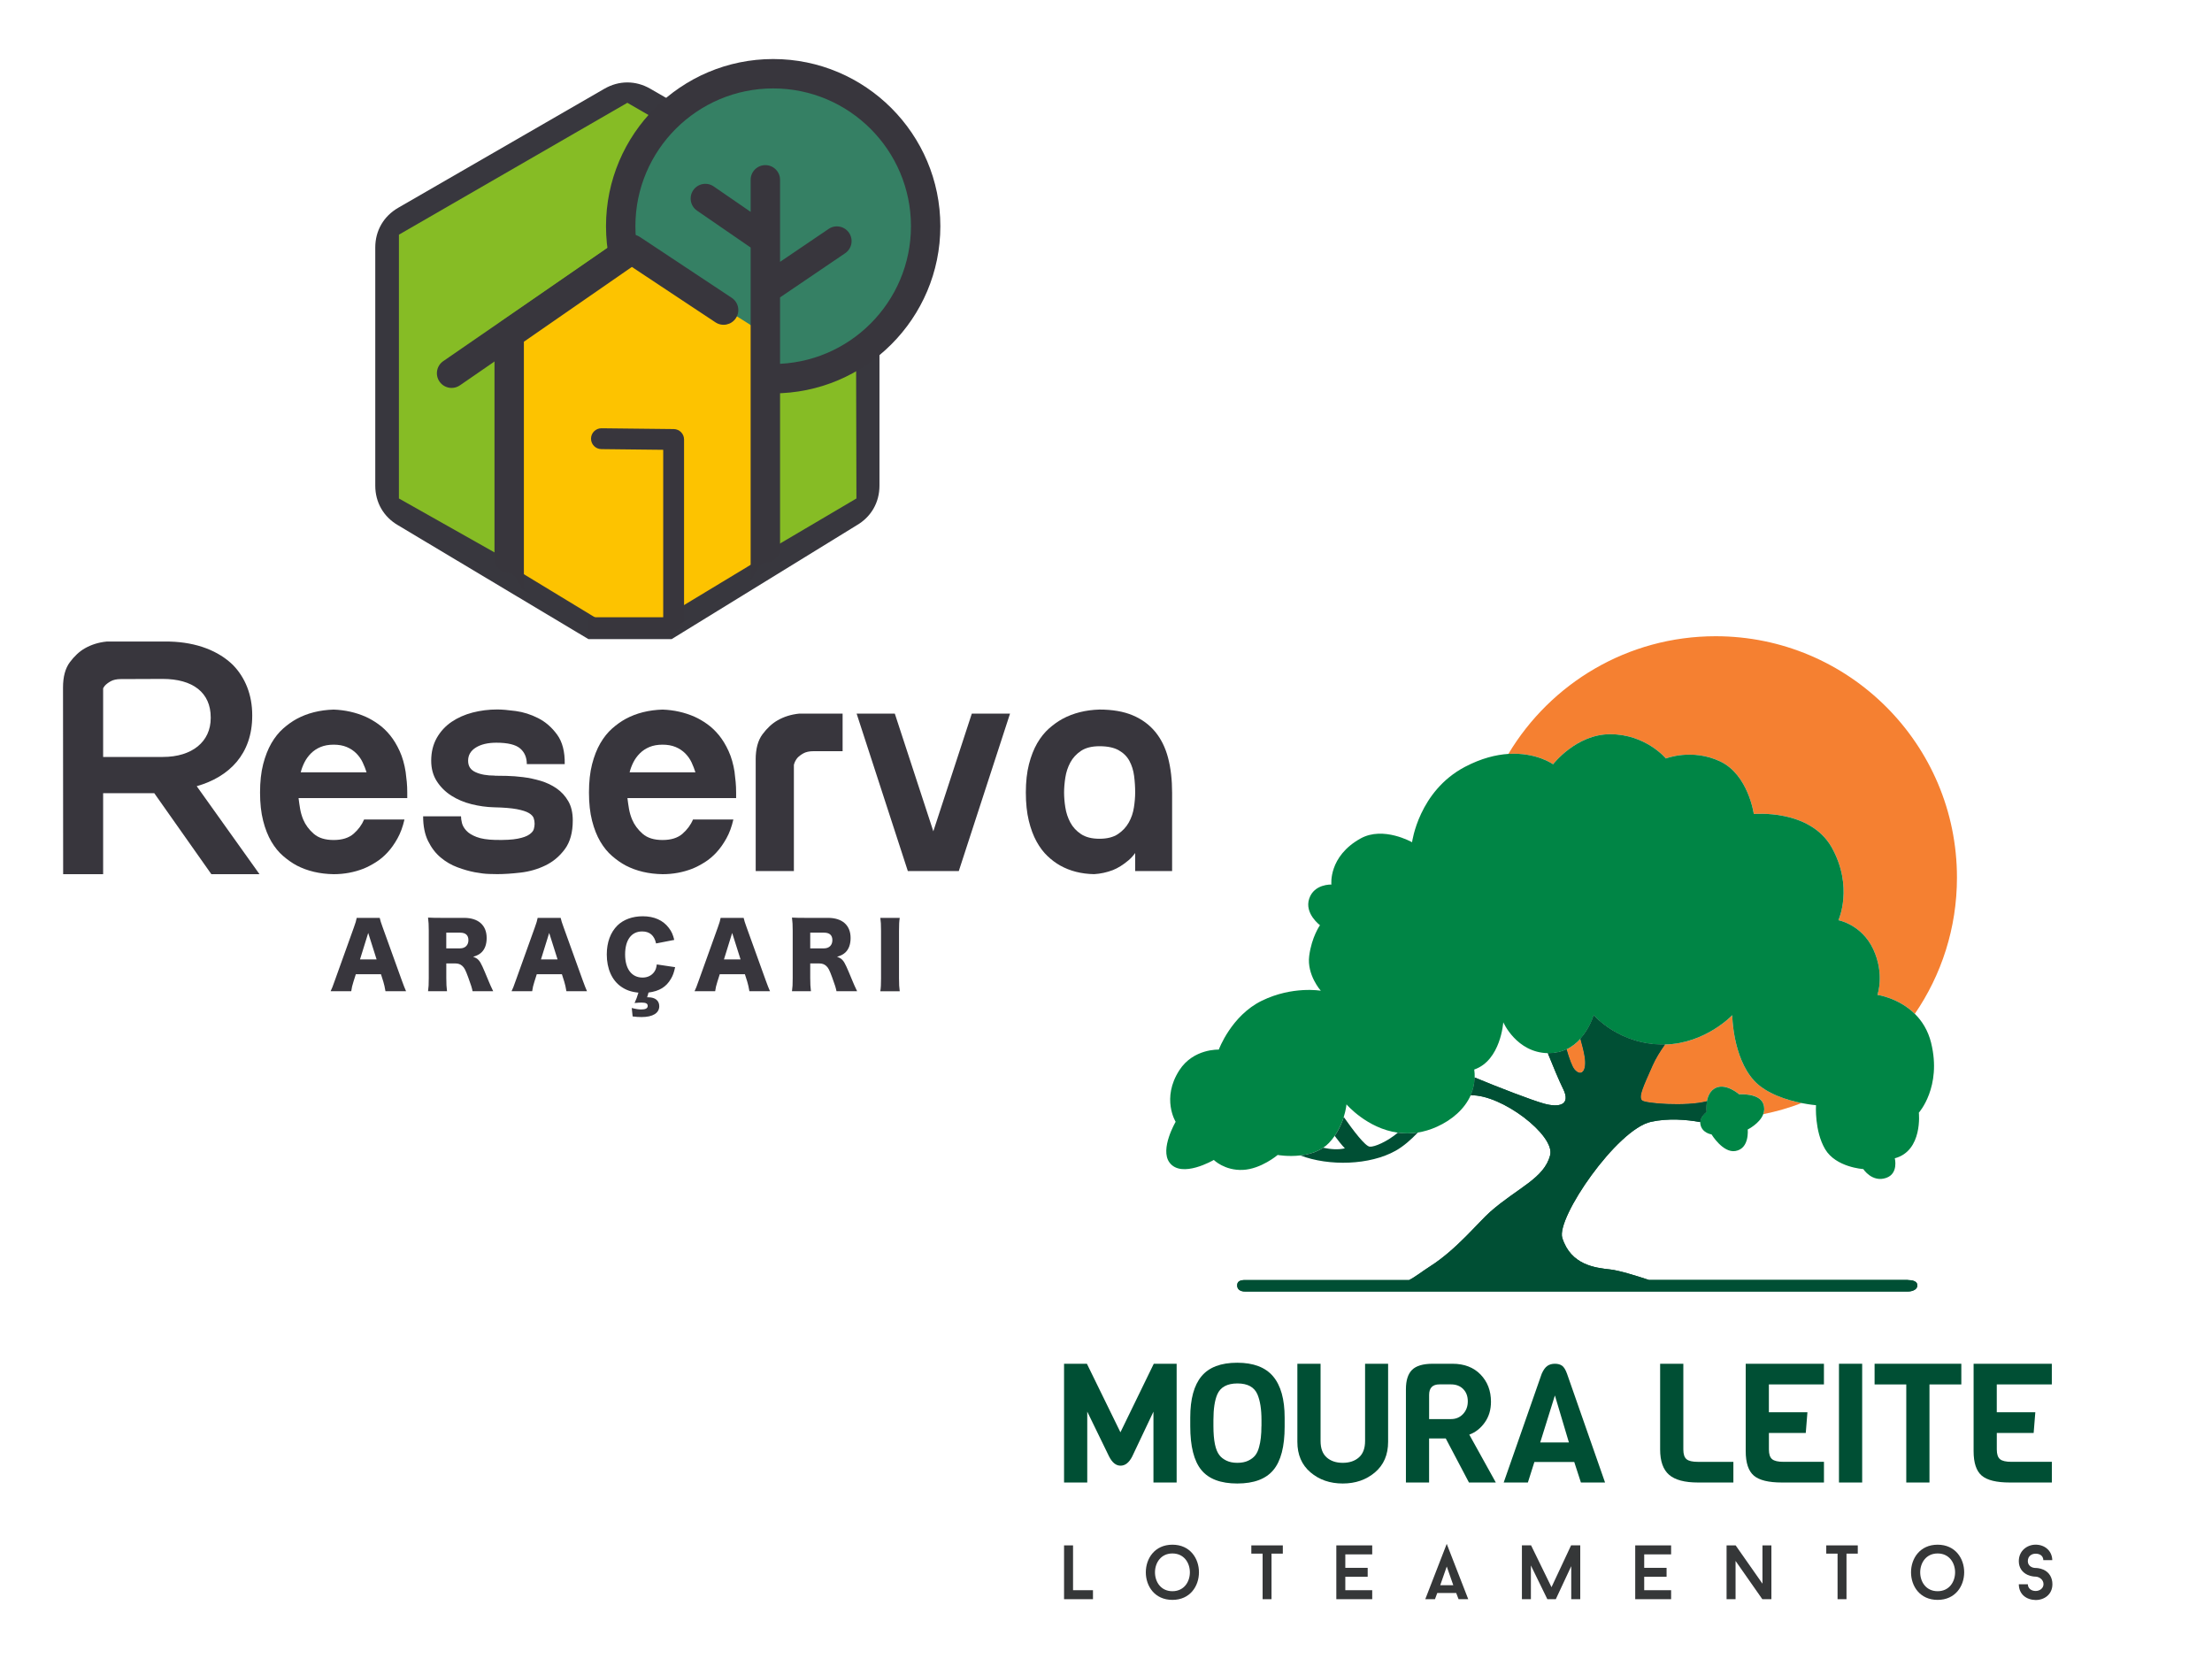 <svg xmlns="http://www.w3.org/2000/svg" viewBox="0 0 800 600"><defs><style>      .cls-1 {        fill: #008545;      }      .cls-2 {        fill: #38373e;      }      .cls-3 {        fill: #004f34;      }      .cls-4 {        fill: #f58031;      }      .cls-5 {        fill: #fdc300;      }      .cls-6 {        fill: #353738;      }      .cls-7 {        fill: #38363d;      }      .cls-8 {        fill: #86bc25;      }      .cls-9 {        fill: #358064;      }    </style></defs><g><g id="Layer_1"><g><g><g><path class="cls-7" d="M132.57,279.31c-.38-1.19-.84-2.39-1.41-3.59-.56-1.19-1.33-2.28-2.3-3.26-.97-.97-2.13-1.74-3.48-2.3-1.34-.56-2.92-.84-4.71-.84s-3.37.28-4.72.84c-1.35.56-2.51,1.33-3.48,2.3-.98.98-1.76,2.06-2.36,3.26-.6,1.2-1.05,2.4-1.35,3.59h23.82ZM146.72,279.31c.15,1.13.28,2.29.4,3.49.11,1.2.17,2.47.17,3.82v2.03h-39.31c.15,1.27.34,2.56.56,3.87.22,1.31.6,2.6,1.12,3.87.82,1.95,2.09,3.67,3.82,5.17,1.72,1.5,4.12,2.24,7.19,2.24s5.46-.75,7.19-2.24c1.72-1.5,2.99-3.22,3.82-5.17h14.6c-.6,2.62-1.44,4.91-2.53,6.85-1.08,1.95-2.28,3.64-3.59,5.05-1.31,1.42-2.72,2.6-4.22,3.54-1.5.94-2.96,1.71-4.38,2.3-3.45,1.35-7.08,2.03-10.89,2.03-5.02-.08-9.48-1.13-13.37-3.15-1.65-.89-3.27-2.03-4.89-3.42-1.61-1.38-3.03-3.12-4.27-5.22-1.23-2.1-2.23-4.6-2.97-7.53-.75-2.92-1.12-6.33-1.12-10.22s.37-7.3,1.12-10.22c.75-2.92,1.74-5.45,2.97-7.58,1.24-2.14,2.66-3.91,4.27-5.34,1.61-1.42,3.24-2.58,4.89-3.48,3.89-2.1,8.35-3.22,13.37-3.37,4.11.15,7.97,1.01,11.57,2.59,1.5.67,3.01,1.55,4.55,2.64,1.53,1.09,2.96,2.43,4.27,4.04,1.31,1.61,2.47,3.52,3.48,5.73,1.01,2.21,1.74,4.77,2.19,7.69"></path><path class="cls-7" d="M178.96,280.55c1.05,0,2.49.02,4.33.06,1.83.04,3.8.19,5.89.45,2.1.26,4.21.71,6.35,1.34,2.13.64,4.06,1.55,5.78,2.75,1.72,1.19,3.13,2.73,4.21,4.6,1.09,1.87,1.63,4.2,1.63,6.96,0,4.34-.95,7.8-2.86,10.39-1.91,2.58-4.25,4.55-7.02,5.89-2.77,1.35-5.74,2.21-8.93,2.59-3.19.37-6.01.56-8.48.56-.45,0-1.42-.02-2.92-.06-1.5-.04-3.24-.25-5.22-.62-1.98-.38-4.08-.97-6.29-1.8-2.21-.82-4.23-2-6.06-3.54-1.84-1.53-3.35-3.52-4.55-5.95-1.19-2.43-1.79-5.41-1.79-8.93h13.7c0,.67.11,1.48.34,2.41.23.94.75,1.85,1.57,2.75.82.9,2.06,1.67,3.71,2.3,1.65.64,3.89.99,6.74,1.07,3.51.07,6.23-.07,8.14-.45,1.91-.37,3.31-.88,4.21-1.52.9-.64,1.45-1.29,1.63-1.97.18-.67.28-1.31.28-1.91,0-.67-.11-1.35-.33-2.02-.23-.67-.81-1.29-1.74-1.85-.93-.56-2.4-1.03-4.38-1.41-1.99-.37-4.74-.6-8.26-.67-2.69-.07-5.39-.45-8.09-1.12-2.69-.67-5.13-1.7-7.3-3.08-2.17-1.38-3.93-3.13-5.28-5.23-1.34-2.09-2.02-4.56-2.02-7.41,0-3.14.68-5.89,2.02-8.26,1.35-2.36,3.13-4.29,5.34-5.79,2.21-1.5,4.73-2.62,7.58-3.37,2.85-.74,5.84-1.12,8.98-1.12,1.64,0,3.86.19,6.63.56,2.77.37,5.48,1.23,8.14,2.58,2.66,1.35,4.94,3.34,6.85,5.96,1.91,2.62,2.83,6.18,2.75,10.67h-13.71c0-2.39-.8-4.29-2.41-5.67-1.61-1.38-4.48-2.08-8.6-2.08-3.07,0-5.54.58-7.41,1.74-1.87,1.16-2.81,2.75-2.81,4.77s.9,3.33,2.7,4.15c1.79.83,4.12,1.24,6.96,1.24"></path><path class="cls-7" d="M251.51,279.31c-.38-1.19-.84-2.39-1.4-3.59-.56-1.19-1.33-2.28-2.3-3.26-.98-.97-2.13-1.74-3.48-2.3-1.35-.56-2.92-.84-4.72-.84s-3.37.28-4.72.84c-1.35.56-2.51,1.33-3.48,2.3-.98.98-1.76,2.06-2.36,3.26-.6,1.2-1.05,2.4-1.34,3.59h23.81ZM265.67,279.31c.14,1.13.28,2.29.39,3.49.11,1.2.17,2.47.17,3.82v2.03h-39.31c.15,1.27.34,2.56.56,3.87.23,1.31.6,2.6,1.13,3.87.82,1.95,2.1,3.67,3.82,5.17,1.72,1.5,4.12,2.24,7.19,2.24s5.47-.75,7.19-2.24c1.72-1.5,3-3.22,3.82-5.17h14.6c-.6,2.62-1.44,4.91-2.53,6.85-1.09,1.95-2.28,3.64-3.59,5.05-1.31,1.42-2.72,2.6-4.21,3.54-1.5.94-2.96,1.71-4.38,2.3-3.44,1.35-7.08,2.03-10.89,2.03-5.02-.08-9.47-1.13-13.36-3.15-1.65-.89-3.28-2.03-4.89-3.42-1.61-1.38-3.03-3.12-4.27-5.22-1.24-2.1-2.23-4.6-2.98-7.53-.75-2.92-1.12-6.33-1.12-10.22s.37-7.3,1.12-10.22c.75-2.92,1.74-5.45,2.98-7.58,1.24-2.14,2.66-3.91,4.27-5.34,1.61-1.42,3.24-2.58,4.89-3.48,3.89-2.1,8.35-3.22,13.36-3.37,4.12.15,7.97,1.01,11.57,2.59,1.5.67,3.01,1.55,4.55,2.64,1.53,1.09,2.95,2.43,4.27,4.04,1.31,1.61,2.47,3.52,3.48,5.73,1.01,2.21,1.74,4.77,2.19,7.69"></path><path class="cls-7" d="M273.3,274.71c0-3.89.82-6.94,2.47-9.15,1.64-2.2,3.44-3.88,5.39-5,2.32-1.35,4.94-2.17,7.86-2.47h15.72v13.59h-10.55c-1.5,0-2.72.27-3.65.79-.93.52-1.67,1.09-2.19,1.68-.6.75-1.01,1.57-1.23,2.47v38.41h-13.81v-40.32Z"></path></g><polygon class="cls-7" points="337.55 315.03 328.33 315.03 309.81 258.09 323.62 258.09 337.55 300.65 351.47 258.09 365.29 258.09 346.76 315.03 337.55 315.03"></polygon><g><path class="cls-7" d="M397.64,269.88c-2.77,0-5,.56-6.68,1.68-1.68,1.13-2.97,2.53-3.87,4.21-.9,1.69-1.5,3.5-1.8,5.45-.3,1.94-.45,3.74-.45,5.39s.14,3.45.45,5.39c.3,1.95.9,3.76,1.8,5.45.9,1.69,2.19,3.09,3.87,4.21,1.69,1.12,3.91,1.69,6.68,1.69s5-.57,6.68-1.69c1.68-1.12,2.99-2.53,3.93-4.21.94-1.68,1.55-3.49,1.85-5.45.3-1.94.45-3.74.45-5.39,0-2.02-.13-4.02-.39-6.01-.26-1.98-.82-3.78-1.68-5.39-.86-1.61-2.16-2.9-3.88-3.87-1.72-.97-4.04-1.46-6.96-1.46M423.91,315.03h-13.36v-7.86l2.47-3.26c-1.27,3.15-2.89,5.54-4.83,7.19-1.95,1.65-3.86,2.85-5.73,3.59-2.17.82-4.42,1.31-6.74,1.46-4.64-.08-8.76-1.13-12.35-3.15-1.57-.89-3.09-2.03-4.55-3.42-1.46-1.38-2.77-3.13-3.93-5.22-1.16-2.1-2.1-4.6-2.81-7.53-.71-2.92-1.07-6.33-1.07-10.22s.38-7.3,1.13-10.22c.75-2.92,1.74-5.45,2.97-7.58,1.24-2.13,2.66-3.91,4.27-5.34,1.61-1.42,3.24-2.58,4.88-3.48,3.9-2.1,8.35-3.22,13.37-3.37,4.72,0,8.72.69,12.02,2.08,3.29,1.39,6.01,3.37,8.14,5.95,2.13,2.58,3.69,5.73,4.66,9.44.97,3.71,1.46,7.92,1.46,12.64v28.3Z"></path><path class="cls-7" d="M37.3,273.77v-24.85c.17-.29.33-.57.54-.84.52-.6,1.25-1.16,2.19-1.69.93-.52,2.15-.79,3.65-.79l15.12-.06c10.93,0,17.41,4.92,17.41,13.93v.24c0,8.53-6.73,14.05-17.29,14.05h-21.61ZM71.17,284.33c11.77-3.36,20.05-11.65,20.05-25.45v-.24c0-7.32-2.52-13.57-6.96-18.13-5.17-5.05-12.99-8.22-22.9-8.48h-22.84c-2.92.3-5.54,1.13-7.87,2.47-1.95,1.12-3.74,2.79-5.39,5-1.65,2.21-2.47,5.26-2.47,9.15l.05,67.51h14.46v-29.3h18.49l20.65,29.3h17.41l-22.7-31.82Z"></path></g><path class="cls-7" d="M318.38,331.96c.19,1.4.26,2.33.26,4.72v17.1c0,2.14-.06,3.48-.26,4.72h7.02c-.19-1.34-.26-2.52-.26-4.72v-17.1c0-2.33.06-3.41.26-4.72h-7.02ZM293.03,342.99v-5.68h5.01c1.98,0,3,.92,3,2.71s-1.15,2.97-3.03,2.97h-4.98ZM309.99,358.49c-.8-1.69-1.18-2.49-1.53-3.38-1.44-3.44-1.88-4.53-2.36-5.55-1.02-2.26-1.75-3-3.38-3.51,1.56-.51,2.23-.86,3.03-1.59,1.24-1.18,1.88-2.97,1.88-5.23,0-4.59-3-7.27-8.16-7.27h-8.29c-2.17,0-3.35-.03-4.75-.1.19,1.53.26,2.71.26,4.69v17.16c0,2.36-.06,3.32-.26,4.78h6.86c-.19-1.47-.26-2.65-.26-4.82v-5.23h3.25c1.02,0,1.82.26,2.49.86.8.7,1.18,1.44,2.2,4.21.99,2.65,1.37,3.95,1.56,4.98h7.46ZM267.83,346.98h-6l2.97-9.57,3.03,9.57ZM278.48,358.49c-.41-.89-.92-2.2-1.53-3.89l-6.92-19.2c-.64-1.69-.86-2.52-1.08-3.44h-8.32c-.16.92-.45,1.88-1.02,3.44l-6.89,19.2c-.77,2.17-1.05,2.93-1.53,3.89h7.46c.16-1.18.38-2.17.8-3.44l.86-2.71h9.09l.86,2.71c.32,1.08.51,1.91.77,3.44h7.46ZM243.85,339.93c-.45-1.88-.96-3.06-1.98-4.37-2.07-2.74-5.29-4.18-9.41-4.18-3.73,0-6.95,1.18-9.15,3.32-2.52,2.49-3.86,6.12-3.86,10.49,0,5.13,1.85,9.31,5.13,11.61,1.82,1.28,3.7,1.95,6.32,2.2-.48,1.59-.77,2.36-1.4,3.76,1.21-.13,1.95-.16,2.55-.16,1.56,0,2.2.35,2.2,1.21s-.77,1.28-2.36,1.28c-.86,0-1.95-.16-3.41-.54l.32,3.06c1.18.16,2.3.22,3.25.22,4.05,0,6.38-1.44,6.38-3.92,0-2.01-1.47-3.22-3.92-3.22h-.48c.19-.54.35-1.05.51-1.72,3.92-.51,6.38-2.01,8.1-4.94.73-1.24,1.08-2.23,1.53-4.24l-6.63-.99c-.19,1.34-.41,1.98-.96,2.74-.92,1.28-2.42,2.01-4.18,2.01-3.95,0-6.32-3.13-6.32-8.36s2.26-8.32,6.16-8.32c2.74,0,4.4,1.44,5.04,4.34l6.57-1.28ZM201.65,346.98h-6l2.97-9.57,3.03,9.57ZM212.3,358.49c-.41-.89-.92-2.2-1.53-3.89l-6.92-19.2c-.64-1.69-.86-2.52-1.08-3.44h-8.32c-.16.92-.45,1.88-1.02,3.44l-6.89,19.2c-.77,2.17-1.05,2.93-1.53,3.89h7.46c.16-1.18.38-2.17.8-3.44l.86-2.71h9.09l.86,2.71c.32,1.08.51,1.91.77,3.44h7.46ZM161.4,342.99v-5.68h5.01c1.98,0,3,.92,3,2.71s-1.15,2.97-3.03,2.97h-4.98ZM178.37,358.49c-.8-1.69-1.18-2.49-1.53-3.38-1.44-3.44-1.88-4.53-2.36-5.55-1.02-2.26-1.75-3-3.38-3.51,1.56-.51,2.23-.86,3.03-1.59,1.24-1.18,1.88-2.97,1.88-5.23,0-4.59-3-7.27-8.16-7.27h-8.29c-2.17,0-3.35-.03-4.75-.1.19,1.53.26,2.71.26,4.69v17.16c0,2.36-.06,3.32-.26,4.78h6.86c-.19-1.47-.26-2.65-.26-4.82v-5.23h3.25c1.02,0,1.82.26,2.49.86.8.7,1.18,1.44,2.2,4.21.99,2.65,1.37,3.95,1.56,4.98h7.46ZM136.2,346.98h-6l2.97-9.57,3.03,9.57ZM146.86,358.49c-.41-.89-.92-2.2-1.53-3.89l-6.92-19.2c-.64-1.69-.86-2.52-1.08-3.44h-8.32c-.16.92-.45,1.88-1.02,3.44l-6.89,19.2c-.77,2.17-1.05,2.93-1.53,3.89h7.46c.16-1.18.38-2.17.8-3.44l.86-2.71h9.09l.86,2.71c.32,1.08.51,1.91.77,3.44h7.46Z"></path></g><g><path class="cls-2" d="M309.78,190.01l-66.86,41.13h-30.12s-68.79-41.14-68.79-41.14c-5.28-3.04-8.29-8.27-8.29-14.36v-86.13c0-6.09,3.02-11.31,8.29-14.36l74.59-43.06c5.27-3.04,11.31-3.04,16.58,0l74.6,43.07c5.27,3.04,8.29,8.26,8.29,14.35v86.14c0,6.09-3.02,11.32-8.29,14.36"></path><polygon class="cls-8" points="309.74 180.28 309.51 84.88 226.89 37.18 144.28 84.87 144.27 180.28 228.83 227.98 309.74 180.28"></polygon><path class="cls-7" d="M163.33,140.3c-1.69,0-3.35-.8-4.38-2.3-1.67-2.42-1.06-5.73,1.36-7.39l65.13-44.88c2.42-1.67,5.73-1.06,7.39,1.36,1.67,2.42,1.06,5.73-1.36,7.39l-65.13,44.88c-.92.63-1.97.94-3.01.94Z"></path><g><path class="cls-9" d="M334.77,81.81c0,30.46-24.69,55.14-55.15,55.14s-55.14-24.69-55.14-55.14,24.69-55.14,55.14-55.14,55.15,24.69,55.15,55.14"></path><path class="cls-7" d="M279.63,142.27c-33.34,0-60.46-27.12-60.46-60.46s27.12-60.46,60.46-60.46,60.46,27.12,60.46,60.46-27.12,60.46-60.46,60.46ZM279.63,31.98c-27.48,0-49.83,22.35-49.83,49.83s22.35,49.83,49.83,49.83,49.83-22.35,49.83-49.83-22.35-49.83-49.83-49.83Z"></path></g><polygon class="cls-5" points="276.8 201.06 276.8 120.92 228.46 90.35 180.11 126.41 180.11 201.99 216.57 224.13 227.38 225.11 237.16 225.01 276.8 201.06"></polygon><path class="cls-7" d="M184.16,207.28c-2.94,0-5.32-2.38-5.32-5.32v-81.17c0-1.74.86-3.38,2.29-4.37l44.3-30.68c1.79-1.24,4.15-1.26,5.96-.06l33.25,22.03c2.45,1.62,3.12,4.92,1.49,7.37-1.62,2.45-4.92,3.12-7.37,1.5l-30.24-20.04-39.05,27.05v89.05c0,2.94-2.38-5.35-5.32-5.35Z"></path><path class="cls-7" d="M243.63,227.81c-2.08,0-3.77-1.69-3.77-3.77v-61.36l-22.38-.25c-2.08-.02-3.75-1.73-3.73-3.81.02-2.07,1.71-3.73,3.77-3.73h.04l26.11.29c2.07.02,3.73,1.71,3.73,3.77v65.09c0,2.08-1.69,3.77-3.77,3.77Z"></path><path class="cls-7" d="M276.8,203.47c-2.94,0-5.32,8.35-5.32,5.42v-104.08s0-.1,0-.15v-15.14l-19.39-13.34c-2.42-1.66-3.03-4.97-1.37-7.39,1.67-2.42,4.97-3.03,7.39-1.37l13.37,9.2v-11.58c0-2.94,2.38-5.32,5.32-5.32s5.32,2.38,5.32,5.32v29.66l17.57-11.91c2.43-1.65,5.74-1.01,7.38,1.42,1.65,2.43,1.01,5.73-1.42,7.38l-23.53,15.96v90.61c0,2.94-2.38,5.32-5.32,5.32Z"></path></g><rect class="cls-7" x="213.03" y="223.24" width="29.95" height="6.86"></rect></g><g><path class="cls-3" d="M417.17,510.53l-7.72,16.29c-1.13,2.17-2.52,3.26-4.19,3.26s-3.07-1.15-4.2-3.44l-7.84-16.11v25.64h-8.39v-42.95h8.26l12.13,24.79,12.06-24.79h8.27v42.95h-8.39v-25.64h0Z"></path><path class="cls-3" d="M464.61,512.7v3.26c0,7.2-1.36,12.43-4.07,15.68-2.71,3.26-7.07,4.89-13.06,4.89s-10.33-1.63-13-4.89c-2.67-3.26-4.01-8.55-4.01-15.86v-3.14c0-6.67,1.36-11.64,4.07-14.9,2.71-3.26,7.02-4.89,12.91-4.89s10.22,1.65,13,4.95c2.77,3.3,4.16,8.26,4.16,14.9h0ZM456.23,515.78v-2.23c0-3.86-.48-6.94-1.45-9.23-1.13-2.65-3.54-3.98-7.24-3.98s-6.17,1.33-7.3,3.98c-.93,2.17-1.39,5.25-1.39,9.23v2.23c0,5.19.72,8.69,2.17,10.5.56.76,1.4,1.42,2.5,1.96,1.11.54,2.43.81,3.98.81s2.86-.26,3.95-.78c1.09-.52,1.93-1.17,2.53-1.93.6-.76,1.07-1.77,1.39-3.02.56-1.97.84-4.48.84-7.54h0Z"></path><path class="cls-3" d="M502.03,493.22v28.23c0,4.67-1.58,8.35-4.74,11.04-3.16,2.69-7.05,4.04-11.67,4.04s-8.52-1.35-11.67-4.04c-3.16-2.69-4.74-6.37-4.74-11.04v-28.23h8.39v27.93c0,2.65.73,4.63,2.2,5.94,1.47,1.31,3.41,1.96,5.82,1.96s4.36-.65,5.85-1.96c1.49-1.31,2.23-3.29,2.23-5.94v-27.93h8.32Z"></path><path class="cls-3" d="M540.98,536.17h-9.71l-8.39-15.93h-6.03v15.93h-8.38v-33.72c0-3.22.74-5.56,2.23-7.03,1.49-1.47,3.98-2.2,7.48-2.2h7.12c4.26,0,7.65,1.3,10.16,3.89,2.51,2.6,3.77,5.88,3.77,9.86,0,2.9-.75,5.4-2.26,7.51-1.51,2.11-3.37,3.57-5.58,4.37l9.59,17.31h0ZM529.13,511.4c1.15-1.23,1.72-2.76,1.72-4.59s-.55-3.31-1.66-4.44c-1.11-1.12-2.58-1.69-4.43-1.69h-4.16c-2.49,0-3.74,1.27-3.74,3.8v8.75h7.91c1.77,0,3.23-.62,4.37-1.84h0Z"></path><path class="cls-3" d="M580.51,536.17h-8.75l-2.41-7.42h-14.42l-2.35,7.42h-8.75l13.75-39.33c.6-1.37,1.28-2.31,2.02-2.83.74-.52,1.66-.79,2.74-.79s1.96.24,2.62.72c.66.48,1.26,1.45,1.78,2.9l13.75,39.33h0ZM567.42,521.69l-5.07-17.01-5.31,17.01h10.38Z"></path><path class="cls-3" d="M626.9,536.17h-12.79c-4.83,0-8.32-.93-10.47-2.8-2.15-1.87-3.23-4.92-3.23-9.14v-31.01h8.39v31.01c0,1.69.38,2.86,1.15,3.5.76.65,2.15.97,4.16.97h12.79v7.48h0Z"></path><path class="cls-3" d="M659.65,536.17h-15.2c-4.83,0-8.22-.83-10.16-2.5-1.95-1.67-2.93-4.62-2.93-8.84v-31.61h28.29v7.48h-19.91v10.07h13.94l-.6,7.48h-13.33v5.97c0,1.69.38,2.86,1.15,3.5.76.65,2.15.97,4.16.97h14.6v7.48h0Z"></path><polygon class="cls-3" points="673.48 536.17 665.09 536.17 665.09 493.22 673.48 493.22 673.48 536.17 673.48 536.17"></polygon><polygon class="cls-3" points="709.34 500.7 697.82 500.7 697.82 536.17 689.43 536.17 689.43 500.7 677.97 500.7 677.97 493.22 709.34 493.22 709.34 500.7 709.34 500.7"></polygon><path class="cls-3" d="M742.08,536.17h-15.2c-4.83,0-8.22-.83-10.17-2.5-1.95-1.67-2.93-4.62-2.93-8.84v-31.61h28.29v7.48h-19.91v10.07h13.94l-.6,7.48h-13.33v5.97c0,1.69.38,2.86,1.15,3.5.76.65,2.15.97,4.16.97h14.6v7.48h0Z"></path><path class="cls-4" d="M571.58,375.69c-1.33,1.48-2.99,2.85-5.02,3.81.98,3.33,2.03,6.3,2.92,7.3,2.4,2.7,4.5.6,3.6-4.8-.3-1.82-.88-4.1-1.51-6.32h0Z"></path><path class="cls-4" d="M620.49,230.1c-31.86,0-59.72,17.07-74.96,42.56,10.1-.65,16.16,3.75,16.16,3.75,0,0,8.35-10.87,20.65-10.87,12.9,0,20.15,8.77,20.15,8.77,0,0,9.42-3.74,19.62,1.06,10.2,4.8,12.18,19.04,12.18,19.04,0,0,20.15-1.98,28.15,12.02,8,14.3,2.45,26.38,2.45,26.38,0,0,8.4,1.5,12.6,10.5,4.2,9,1.5,16.5,1.5,16.5,0,0,7.64,1.04,13.53,6.86,9.61-14.03,15.24-31,15.24-49.29,0-48.2-39.08-87.28-87.28-87.28h0Z"></path><path class="cls-4" d="M634.29,390.71c-7.65-8.46-7.8-23.55-7.8-23.55,0,0-9.66,10.27-24.33,10.6-1.69,2.35-3.34,4.99-4.47,7.55-3.3,7.5-5.1,11.1-3.9,12.6.94,1.17,16.01,2.35,23.53.36.35-1.88,1.23-3.94,3.27-4.87,3.76-1.72,8.38,2.35,8.38,2.35,0,0,7.28-.55,8.76,3.43.51,1.37.41,2.64-.02,3.77,4.79-.96,9.44-2.31,13.91-4.02-5.15-1.03-12.89-3.32-17.32-8.23h0Z"></path><path class="cls-3" d="M498.13,466.6s-.04,0-.04,0c0,0,.02,0,.04,0h0Z"></path><path class="cls-1" d="M698.44,377.24c-1.14-4.63-3.36-8.05-5.92-10.57-5.9-5.82-13.53-6.86-13.53-6.86,0,0,2.7-7.5-1.5-16.5-4.2-9-12.6-10.5-12.6-10.5,0,0,5.55-12.08-2.45-26.38-8-14-28.15-12.02-28.15-12.02,0,0-1.98-14.24-12.18-19.04-10.2-4.8-19.62-1.06-19.62-1.06,0,0-7.25-8.77-20.15-8.77-12.3,0-20.65,10.87-20.65,10.87,0,0-6.06-4.4-16.16-3.75-4.49.29-9.78,1.57-15.69,4.67-16.77,8.81-19.15,27.28-19.15,27.28,0,0-10.37-5.93-18.59-1.38-11.76,6.51-10.58,16.68-10.58,16.68,0,0-6.23-.3-8.03,5.1-1.8,5.4,3.9,9.6,3.9,9.6,0,0-3,4.2-3.9,11.1-.9,6.9,4.2,12.6,4.2,12.6,0,0-10.2-1.8-21.3,3.6-11.1,5.4-15.6,17.7-15.6,17.7,0,0-9.15-.45-14.26,7.45-6.59,10.19-1.34,18.65-1.34,18.65,0,0-5.78,9.85-2.25,14.7,4.35,5.97,16.05-.9,16.05-.9,0,0,3.9,3.9,10.5,3.6,6.6-.3,12.6-5.4,12.6-5.4,0,0,3.76.68,8.19.17,2.75-.32,5.76-1.1,8.28-2.79.74-.5,1.44-1.07,2.07-1.73.78-.82,1.47-1.68,2.07-2.55,1.63-2.35,2.65-4.8,3.28-6.83.83-2.65,1-4.57,1-4.57,0,0,7.39,8.68,18.56,10.24,2.27.32,4.7.34,7.25-.06,2.21-.35,4.52-1.02,6.9-2.09,5.45-2.46,10-6.4,12.21-11.39.88-1.98,1.39-4.14,1.44-6.44.02-.93-.03-1.88-.16-2.86,9.6-3.3,10.5-17.1,10.5-17.1,0,0,4.75,10.94,16.1,11.18.28,0,.56,0,.85,0h0c2.26-.06,4.22-.58,5.93-1.39,2.03-.96,3.68-2.33,5.02-3.81,3.51-3.89,4.81-8.53,4.81-8.53,0,0,9.25,10.97,25.77,10.6h0c14.68-.33,24.33-10.6,24.33-10.6,0,0,.15,15.09,7.8,23.55,4.43,4.9,12.18,7.2,17.32,8.23,3.04.61,5.17.77,5.17.77,0,0-.6,9.3,3.3,15.9,3.9,6.6,13.8,7.2,13.8,7.2,0,0,3.22,4.98,8.32,3.18,4.48-1.58,3.08-7.08,3.08-7.08,10.2-2.7,8.7-16.5,8.7-16.5,0,0,8.35-9.28,4.45-25.18h0Z"></path><path class="cls-1" d="M628.97,395.76s-4.62-4.06-8.38-2.35c-2.04.93-2.91,2.98-3.27,4.87-.38,2.04-.16,3.89-.16,3.89,0,0-1.32.89-1.94,2.33-.17.4-.29.84-.31,1.31,0,.22,0,.44.04.67.51,3.33,4.05,3.79,4.05,3.79,0,0,4.1,6.77,8.63,6.01,5.19-.87,4.45-7.78,4.45-7.78,0,0,4.33-2.14,5.62-5.53.43-1.13.52-2.39.02-3.77-1.47-3.98-8.76-3.43-8.76-3.43h0Z"></path><polygon class="cls-6" points="395.29 575.12 395.29 578.37 384.83 578.37 384.83 558.91 388.08 558.91 388.08 575.12 395.29 575.12 395.29 575.12"></polygon><path class="cls-6" d="M424.02,578.62c-12.84,0-12.81-19.96,0-19.96s12.79,19.96,0,19.96h0ZM424.02,561.83c-8.39,0-8.42,13.65,0,13.65s8.42-13.65,0-13.65h0Z"></path><polygon class="cls-6" points="463.95 561.89 459.86 561.89 459.86 578.37 456.64 578.37 456.64 561.89 452.56 561.89 452.56 558.91 463.95 558.91 463.95 561.89 463.95 561.89"></polygon><polygon class="cls-6" points="486.55 562.16 486.55 567.03 494.64 567.03 494.64 570.26 486.55 570.26 486.55 575.12 496.28 575.12 496.28 578.37 483.3 578.37 483.3 558.91 496.28 558.91 496.28 562.16 486.55 562.16 486.55 562.16"></polygon><path class="cls-6" d="M526.65,576.12h-6.84l-.84,2.25h-3.5l7.76-20.01,7.78,20.01h-3.5l-.86-2.25h0ZM520.87,573.31h4.73l-2.36-6.76-2.36,6.76h0Z"></path><polygon class="cls-6" points="571.52 578.37 568.26 578.37 568.26 566.42 562.68 578.37 559.62 578.37 553.67 566.17 553.67 578.37 550.42 578.37 550.42 558.89 553.73 558.89 561.12 574.03 568.21 558.89 571.52 558.89 571.52 578.37 571.52 578.37"></polygon><polygon class="cls-6" points="594.65 562.16 594.65 567.03 602.74 567.03 602.74 570.26 594.65 570.26 594.65 575.12 604.38 575.12 604.38 578.37 591.4 578.37 591.4 558.91 604.38 558.91 604.38 562.16 594.65 562.16 594.65 562.16"></polygon><polygon class="cls-6" points="640.65 578.37 637.37 578.37 627.69 564.53 627.69 578.37 624.44 578.37 624.44 558.91 627.72 558.91 637.42 572.76 637.42 558.91 640.65 558.91 640.65 578.37 640.65 578.37"></polygon><polygon class="cls-6" points="671.89 561.89 667.81 561.89 667.81 578.37 664.58 578.37 664.58 561.89 660.49 561.89 660.49 558.91 671.89 558.91 671.89 561.89 671.89 561.89"></polygon><path class="cls-6" d="M700.77,578.62c-12.84,0-12.82-19.96,0-19.96s12.79,19.96,0,19.96h0ZM700.77,561.83c-8.39,0-8.42,13.65,0,13.65s8.42-13.65,0-13.65h0Z"></path><path class="cls-6" d="M730.14,572.98h3.25c.06,1.61,1.39,2.42,2.83,2.42s2.84-.94,2.84-2.47c0-1.64-1.53-2.67-2.84-2.72-.17,0-1.5,0-2.92-.64-2.03-.94-3.17-2.67-3.17-4.97,0-3.7,2.95-5.95,6.09-5.95,3.36,0,5.95,2.28,6.01,5.59h-3.23c-.05-1.61-1.31-2.33-2.78-2.33s-2.83.89-2.83,2.7c0,1.61,1.39,2.47,2.83,2.47.14,0,1.5,0,2.89.64,2.06.94,3.17,2.92,3.17,5.22,0,3.72-2.92,5.73-6.06,5.73-3.36-.08-6.03-2.03-6.09-5.67h0Z"></path><path class="cls-3" d="M504.69,416.21c3.01-1.68,5.63-4.07,8.11-6.62-2.55.4-4.98.38-7.25.06-3.92,3.28-8.51,5.22-10.16,5.06-1.64-.16-5.89-5.73-9.4-10.73-.63,2.03-1.65,4.48-3.28,6.83,1.19,1.61,2.44,3.19,3.68,4.5-2.4.58-5.17.35-7.83-.22-2.52,1.69-5.53,2.47-8.28,2.79,10.49,3.98,25.16,3.5,34.41-1.67h0Z"></path><path class="cls-3" d="M690.01,462.92h-93.61c-4.56-1.51-10.81-3.45-14.02-3.8-5.4-.6-14.23-1.55-17.36-11.41-2.29-7.19,19.76-39.29,32.07-41.99,6.28-1.38,12.88-.8,17.82.09.02-.47.13-.91.31-1.31.62-1.44,1.94-2.33,1.94-2.33,0,0-.22-1.84.16-3.89-7.53,1.98-22.59.81-23.53-.36-1.2-1.5.6-5.1,3.9-12.6,1.13-2.56,2.78-5.2,4.47-7.55-16.52.37-25.77-10.6-25.77-10.6,0,0-1.3,4.64-4.81,8.53.63,2.22,1.21,4.5,1.51,6.32.9,5.4-1.2,7.5-3.6,4.8-.89-1-1.95-3.97-2.92-7.3-1.71.81-3.67,1.33-5.93,1.39-.29,0-.57,0-.85,0,1.96,4.87,4.14,10.09,5.5,12.82,3,6-1.5,6.9-6.9,5.4-4.4-1.22-16.37-5.83-25.04-9.44-.05,2.3-.56,4.45-1.44,6.44,11.14-.39,30.51,14.45,28.73,21.61-2.11,8.45-11.75,11.8-21.65,20.5-4.26,3.74-12.18,13.63-21.7,19.7-2.8,1.78-5.37,3.84-7.66,5.01h-59.36c-1.56,0-2.83.36-2.83,1.92s1.27,2.22,2.83,2.22h239.74c1.56,0,3.43-.66,3.43-2.22s-1.87-1.92-3.43-1.92h0Z"></path><path class="cls-3" d="M690.01,462.92h-93.61c-4.56-1.51-10.81-3.45-14.02-3.8-5.4-.6-14.23-1.55-17.36-11.41-2.29-7.19,19.76-39.29,32.07-41.99,6.28-1.38,12.88-.8,17.82.09.02-.47.13-.91.31-1.31.62-1.44,1.94-2.33,1.94-2.33,0,0-.22-1.84.16-3.89-7.53,1.98-22.59.81-23.53-.36-1.2-1.5.6-5.1,3.9-12.6,1.13-2.56,2.78-5.2,4.47-7.55-16.52.37-25.77-10.6-25.77-10.6,0,0-1.3,4.64-4.81,8.53.63,2.22,1.21,4.5,1.51,6.32.9,5.4-1.2,7.5-3.6,4.8-.89-1-1.95-3.97-2.92-7.3-1.71.81-3.67,1.33-5.93,1.39-.29,0-.57,0-.85,0,1.96,4.87,4.14,10.09,5.5,12.82,3,6-1.5,6.9-6.9,5.4-4.4-1.22-16.37-5.83-25.04-9.44-.05,2.3-.56,4.45-1.44,6.44,11.14-.39,30.51,14.45,28.73,21.61-2.11,8.45-11.75,11.8-21.65,20.5-4.26,3.74-12.18,13.63-21.7,19.7-2.8,1.78-5.37,3.84-7.66,5.01h-59.36c-1.56,0-2.83.36-2.83,1.92s1.27,2.22,2.83,2.22h239.74c1.56,0,3.43-.66,3.43-2.22s-1.87-1.92-3.43-1.92h0Z"></path></g></g></g></svg>